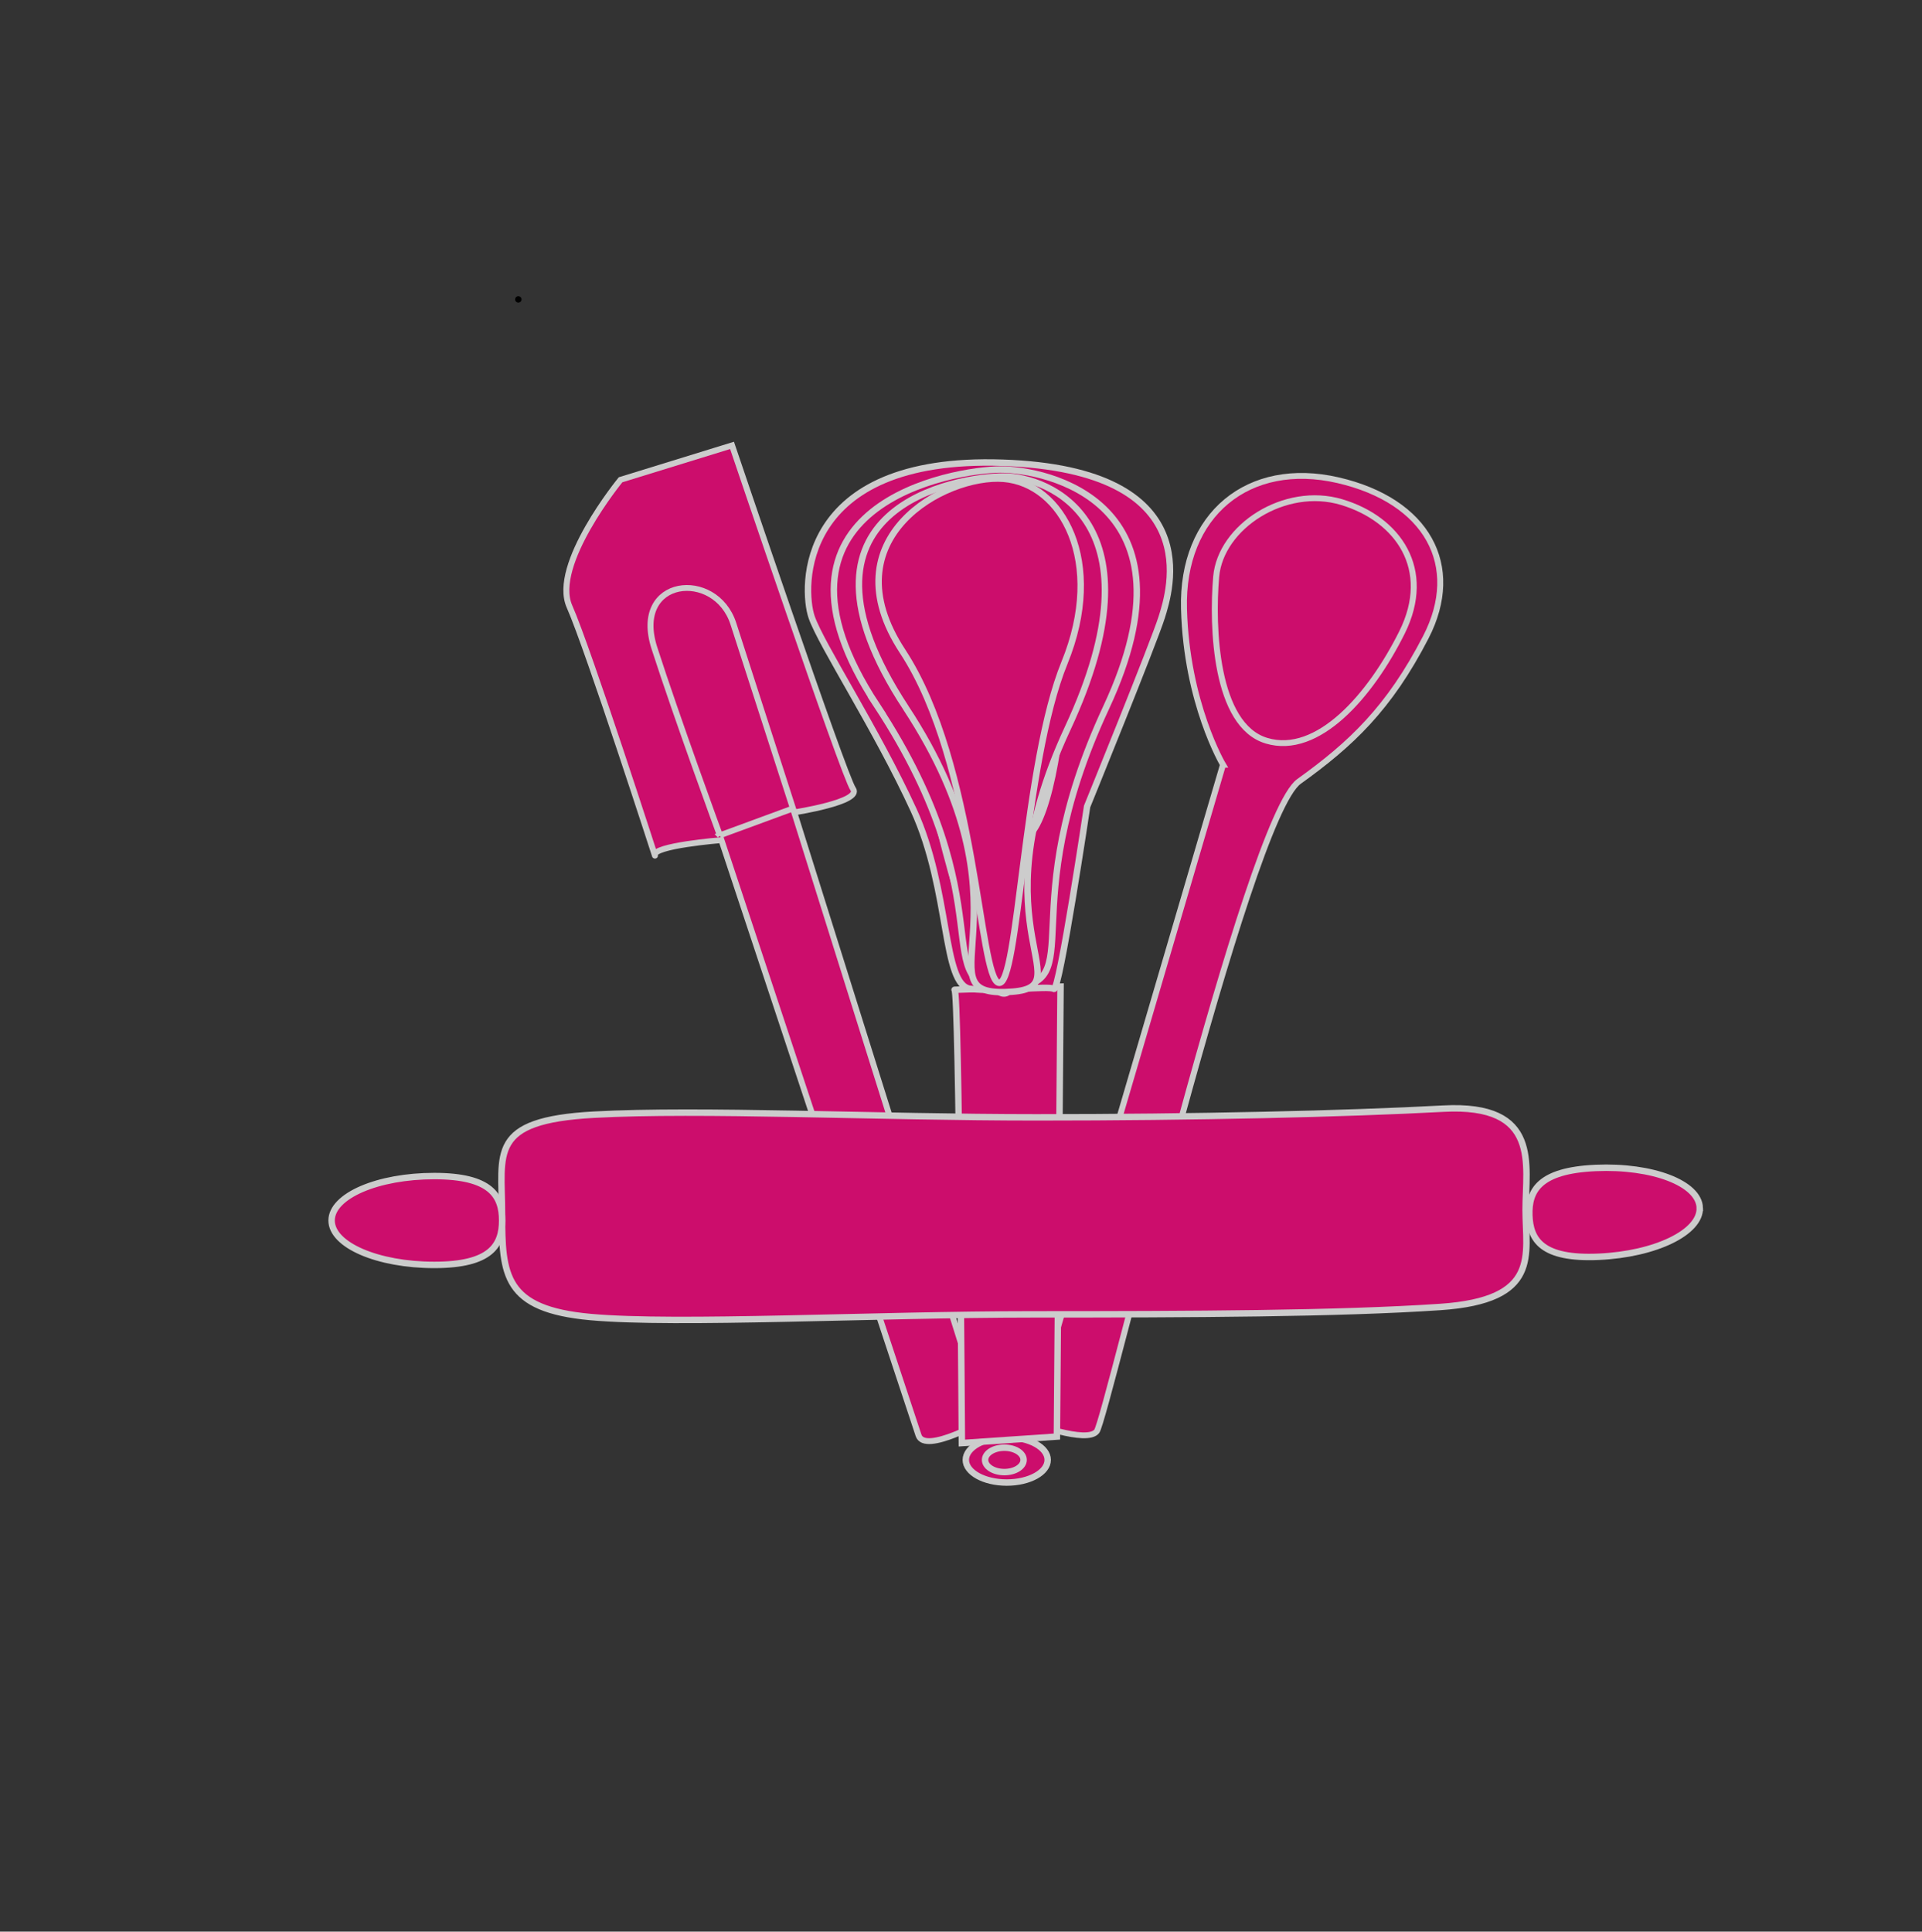 <?xml version="1.0"?><svg width="597" height="600" xmlns="http://www.w3.org/2000/svg">
 <rect width="100%" height="100%" fill="#333333" stroke="none"/>
 <!-- Created with SVG-edit - http://svg-edit.googlecode.com/ -->

 <title>bakery</title>
 <g>
  <title>Layer 1</title>
  <polyline id="svg_3" points="161,93 161,93 " stroke-linecap="round" stroke-linejoin="null" stroke-dasharray="null" stroke-width="2" stroke="#000000" fill="none"/>
  <ellipse id="svg_5" cy="94" cx="160" stroke-linecap="null" stroke-linejoin="null" stroke-dasharray="null" stroke-width="2" stroke="#000000" fill="none"/>
  <ellipse id="svg_6" cy="93" cx="160" stroke-linecap="null" stroke-linejoin="null" stroke-dasharray="null" stroke-width="2" stroke="#000000" fill="none"/>
  <ellipse id="svg_10" cy="49" cx="162" stroke-linecap="null" stroke-linejoin="null" stroke-dasharray="null" stroke-width="2" stroke="#000000" fill="none"/>
  <ellipse id="svg_11" cy="53" cx="172" stroke-linecap="null" stroke-linejoin="null" stroke-dasharray="null" stroke-width="2" stroke="#000000" fill="none"/>
  <ellipse id="svg_12" cy="52" cx="170" stroke-linecap="null" stroke-linejoin="null" stroke-dasharray="null" stroke-width="2" stroke="#000000" fill="none"/>
  <ellipse id="svg_13" cy="49" cx="170" stroke-linecap="null" stroke-linejoin="null" stroke-dasharray="null" stroke-width="2" stroke="#000000" fill="none"/>
  <ellipse id="svg_21" cy="358" cx="561" stroke-linecap="null" stroke-linejoin="null" stroke-dasharray="null" stroke-width="2" stroke="#000000" fill="none"/>
  <ellipse id="svg_22" cy="143" cx="537" stroke-linecap="null" stroke-linejoin="null" stroke-dasharray="null" stroke-width="2" stroke="#000000" fill="none"/>
  <ellipse id="svg_26" cy="59" cx="326" stroke-linecap="null" stroke-linejoin="null" stroke-dasharray="null" stroke-width="2" stroke="#000000" fill="none"/>
  <ellipse id="svg_28" cy="42" cx="371" stroke-linecap="null" stroke-linejoin="null" stroke-dasharray="null" stroke-width="2" stroke="#000000" fill="none"/>
  <ellipse id="svg_33" cy="154" cx="517" stroke-linecap="null" stroke-linejoin="null" stroke-dasharray="null" stroke-width="2" stroke="#000000" fill="none"/>
  <ellipse id="svg_35" cy="205" cx="515" stroke-linecap="null" stroke-linejoin="null" stroke-dasharray="null" stroke-width="2" stroke="#000000" fill="none"/>
  <ellipse id="svg_36" cy="205" cx="515" stroke-linecap="null" stroke-linejoin="null" stroke-dasharray="null" stroke-width="2" stroke="#000000" fill="none"/>
  <ellipse id="svg_37" cy="222" cx="519" stroke-linecap="null" stroke-linejoin="null" stroke-dasharray="null" stroke-width="2" stroke="#000000" fill="none"/>
  <ellipse id="svg_38" cy="222" cx="520" stroke-linecap="null" stroke-linejoin="null" stroke-dasharray="null" stroke-width="2" stroke="#000000" fill="none"/>
  <ellipse id="svg_39" cy="222" cx="520" stroke-linecap="null" stroke-linejoin="null" stroke-dasharray="null" stroke-width="2" stroke="#000000" fill="none"/>
  <ellipse id="svg_40" cy="42" cx="314" stroke-linecap="null" stroke-linejoin="null" stroke-dasharray="null" stroke-width="2" stroke="#000000" fill="none"/>
  <ellipse fill="none" stroke="#000000" stroke-width="2" stroke-dasharray="null" stroke-linejoin="null" stroke-linecap="null" cx="124" cy="517" id="svg_24"/>
  <ellipse fill="none" stroke="#000000" stroke-width="2" stroke-dasharray="null" stroke-linejoin="null" stroke-linecap="null" cx="124" cy="517" id="svg_27"/>
  <ellipse fill="none" stroke="#000000" stroke-width="2" stroke-dasharray="null" stroke-linejoin="null" stroke-linecap="null" cx="124" cy="512" id="svg_30"/>
  <ellipse fill="none" stroke="#000000" stroke-width="2" stroke-dasharray="null" stroke-linejoin="null" stroke-linecap="null" cx="124" cy="512" id="svg_32"/>
  <g opacity="0.75" id="svg_50">
   <g transform="matrix(0.885, -0.273, 0.279, 0.865, -188.038, 197.949)" id="svg_16">
    <path id="svg_14" d="m404.29,414.158c0,-6.911 -1.63,-214.238 -1.63,-214.238c0,0 -22.826,-5.183 -22.826,-1.728c0,3.455 0,-74.292 -1.63,-89.842c-1.63,-15.55 29.348,-36.282 29.348,-36.282c0,0 39.13,0 39.13,0c0,0 1.63,119.213 3.261,124.396c1.63,5.183 -21.196,1.728 -21.196,1.728c0,0 -1.63,217.693 -1.63,217.693c0,0 -22.826,5.183 -22.826,-1.728z" stroke-linecap="null" stroke-linejoin="null" stroke-dasharray="null" stroke-width="2" stroke="#ffffff" fill="#ff007f"/>
    <path id="svg_15" d="m402.659,198.192c0,0 26.087,-1.411 26.087,-1.411c0,0 0,-46.57 0,-66.327c0,-19.757 -27.717,-25.402 -27.717,0c0,25.402 1.63,67.738 1.63,67.738z" stroke-linecap="null" stroke-linejoin="null" stroke-dasharray="null" stroke-width="2" stroke="#ffffff" fill="#ff007f"/>
   </g>
   <g transform="matrix(0.89, 0.257, -0.263, 0.87, -25.665, 38.698)" id="svg_17">
    <path id="svg_7" d="m481.203,86.382c0,0 -17.656,-16.672 -27.646,-47.452c-9.99,-30.78 6.273,-55.148 36.938,-56.858c30.666,-1.71 48.322,16.245 43.443,43.178c-4.879,26.933 -13.707,42.322 -26.716,59.423c-13.01,17.1 0,227.43 -1.859,232.56c-1.859,5.13 -22.302,3.42 -22.302,3.42c0,0 -1.859,-234.27 -1.859,-234.27z" stroke-linecap="null" stroke-linejoin="null" stroke-dasharray="null" stroke-width="2" stroke="#ffffff" fill="#ff007f"/>
    <path id="svg_8" d="m460.772,25.327c-3.466,-16.885 13.15,-36.601 32.976,-36.413c19.827,0.188 36.036,13.367 32.068,37.093c-3.968,23.725 -15.008,48.571 -32.976,48.383c-17.968,-0.188 -28.602,-32.177 -32.068,-49.063z" stroke-linecap="null" stroke-linejoin="null" stroke-dasharray="null" stroke-width="2" stroke="#ffffff" fill="#ff007f"/>
   </g>
   <g id="svg_48">
    <ellipse ry="7.035" rx="12.718" id="svg_19" cy="453.465" cx="312.711" stroke-linecap="null" stroke-linejoin="null" stroke-dasharray="null" stroke-width="2" stroke="#ffffff" fill="#ff007f"/>
    <ellipse ry="3.788" rx="5.985" id="svg_20" cy="453.465" cx="311.963" stroke-linecap="null" stroke-linejoin="null" stroke-dasharray="null" stroke-width="2" stroke="#ffffff" fill="#ff007f"/>
    <g id="svg_47">
     <ellipse transform="matrix(1.486, 0.128, -0.177, 1.075, -271.217, 12.477)" ry="65.215" rx="5.868" id="svg_25" cy="154.836" cx="420.552" stroke-linecap="null" stroke-linejoin="null" stroke-dasharray="null" stroke-width="2" stroke="#ffffff" fill="#ff007f"/>
     <path id="svg_18" d="m328.284,446.222c0,0 -29.514,2.011 -29.514,2.011c0,0 -0.839,-140.784 -2.27,-140.784c-1.431,0 32.92,-1.006 32.92,-1.006c0,0 -1.135,139.778 -1.135,139.778z" stroke-linecap="null" stroke-linejoin="null" stroke-dasharray="null" stroke-width="2" stroke="#ffffff" fill="#ff007f"/>
     <path id="svg_29" d="m301.447,307.161c8.859,1.054 24.211,-1.075 25.905,0c1.694,1.075 10.317,-56.656 10.317,-56.656c0,0 20.695,-50.87 23.187,-58.807c2.494,-7.937 14.686,-45.79 -49.409,-47.969c-64.095,-2.179 -62.337,39.281 -59.345,47.94c2.993,8.659 20.132,34.787 31.667,59.925c11.536,25.139 8.82,54.514 17.678,55.567l0,0z" stroke-linecap="null" stroke-linejoin="null" stroke-dasharray="null" stroke-width="2" stroke="#ffffff" fill="#ff007f"/>
     <ellipse transform="matrix(1.492, -0.081, 0.112, 1.079, -301.353, 101.471)" ry="66.678" rx="4.267" id="svg_31" cy="142.414" cx="391.628" stroke-linecap="null" stroke-linejoin="null" stroke-dasharray="null" stroke-width="2" stroke="#ffffff" fill="#ff007f"/>
     <ellipse id="svg_41" transform="matrix(1.479, -0.164, 0.226, 1.07, -308.609, 136.769)" ry="68.736" rx="6.045" cy="150.948" cx="386.026" stroke-linecap="null" stroke-linejoin="null" stroke-dasharray="null" stroke-width="2" stroke="#ffffff" fill="#ff007f"/>
     <path id="svg_42" d="m272.369,219.094c-41.023,-62.481 24.215,-73.24 38.381,-73.261c14.168,-0.021 62.653,9.983 32.853,73.906c-29.8,63.923 -4.266,86.228 -30.402,86.971c-26.138,0.742 0.189,-25.136 -40.833,-87.616z" stroke-linecap="null" stroke-linejoin="null" stroke-dasharray="null" stroke-width="2" stroke="#ffffff" fill="#ff007f"/>
     <ellipse transform="matrix(1.496, 0.032, -0.044, 1.082, -289.589, 53.873)" ry="49.333" rx="7.333" id="svg_43" cy="129.279" cx="410.809" stroke-linecap="null" stroke-linejoin="null" stroke-dasharray="null" stroke-width="2" stroke="#ffffff" fill="#ff007f"/>
     <ellipse transform="matrix(1.496, -2.50855e-07, 3.46781e-07, 1.082, -293.086, 67.42)" ry="70" rx="5" id="svg_44" cy="146.668" cx="403.542" stroke-linecap="null" stroke-linejoin="null" stroke-dasharray="null" stroke-width="2" stroke="#ffffff" fill="#ff007f"/>
     <path id="svg_45" d="m281.346,219.816c-41.023,-62.481 16.235,-71.797 30.401,-71.818c14.168,-0.021 49.685,14.312 19.886,78.236c-29.8,63.923 6.707,81.177 -19.429,81.92c-26.138,0.742 10.164,-25.858 -30.858,-88.338l0,0z" stroke-linecap="null" stroke-linejoin="null" stroke-dasharray="null" stroke-width="2" stroke="#ffffff" fill="#ff007f"/>
     <path id="svg_46" d="m280.342,202.29c-23.071,-35.15 13.239,-55.024 31.395,-53.568c18.157,1.456 31.732,25.73 18.892,57.185c-12.84,31.455 -14.232,100.817 -20.42,99.36c-6.188,-1.456 -6.796,-67.828 -29.867,-102.977z" stroke-linecap="null" stroke-linejoin="null" stroke-dasharray="null" stroke-width="2" stroke="#ffffff" fill="#ff007f"/>
    </g>
   </g>
   <g id="svg_49">
    <path fill="#ff007f" stroke="#ffffff" stroke-width="2" stroke-dasharray="null" stroke-linejoin="null" stroke-linecap="null" d="m155.933,377.038c0,-19.009 -4.334,-29 28.522,-30.804c32.856,-1.804 87.999,0.831 137.402,0.831c49.404,0 96.101,-1.075 126.473,-2.705c30.372,-1.63 25.542,17.415 25.542,31.429c0,14.014 4.831,28.063 -26.535,30.18c-31.366,2.116 -77.07,2.291 -126.473,2.291c-49.404,0 -110.507,3.26 -137.402,0.831c-26.895,-2.429 -27.529,-13.044 -27.529,-32.053z" id="svg_4"/>
    <path fill="#ff007f" stroke="#ffffff" stroke-width="2" stroke-dasharray="null" stroke-linejoin="null" stroke-linecap="null" d="m103,379.099c0,-7.624 14.278,-13.8 31.904,-13.8c17.627,0 21.069,6.176 21.069,13.8c0,7.624 -3.442,13.8 -21.069,13.8c-17.627,0 -31.904,-6.176 -31.904,-13.8z" id="svg_23"/>
    <path fill="#ff007f" stroke="#ffffff" stroke-width="2" stroke-dasharray="null" stroke-linejoin="null" stroke-linecap="null" d="m527.971,375.172c0.256,7.619 -13.804,14.419 -31.418,15.195c-17.614,0.776 -21.26,-5.243 -21.516,-12.861c-0.256,-7.618 2.977,-13.941 20.591,-14.718c17.614,-0.776 32.088,4.766 32.344,12.384z" id="svg_34"/>
   </g>
  </g>
 </g>
</svg>